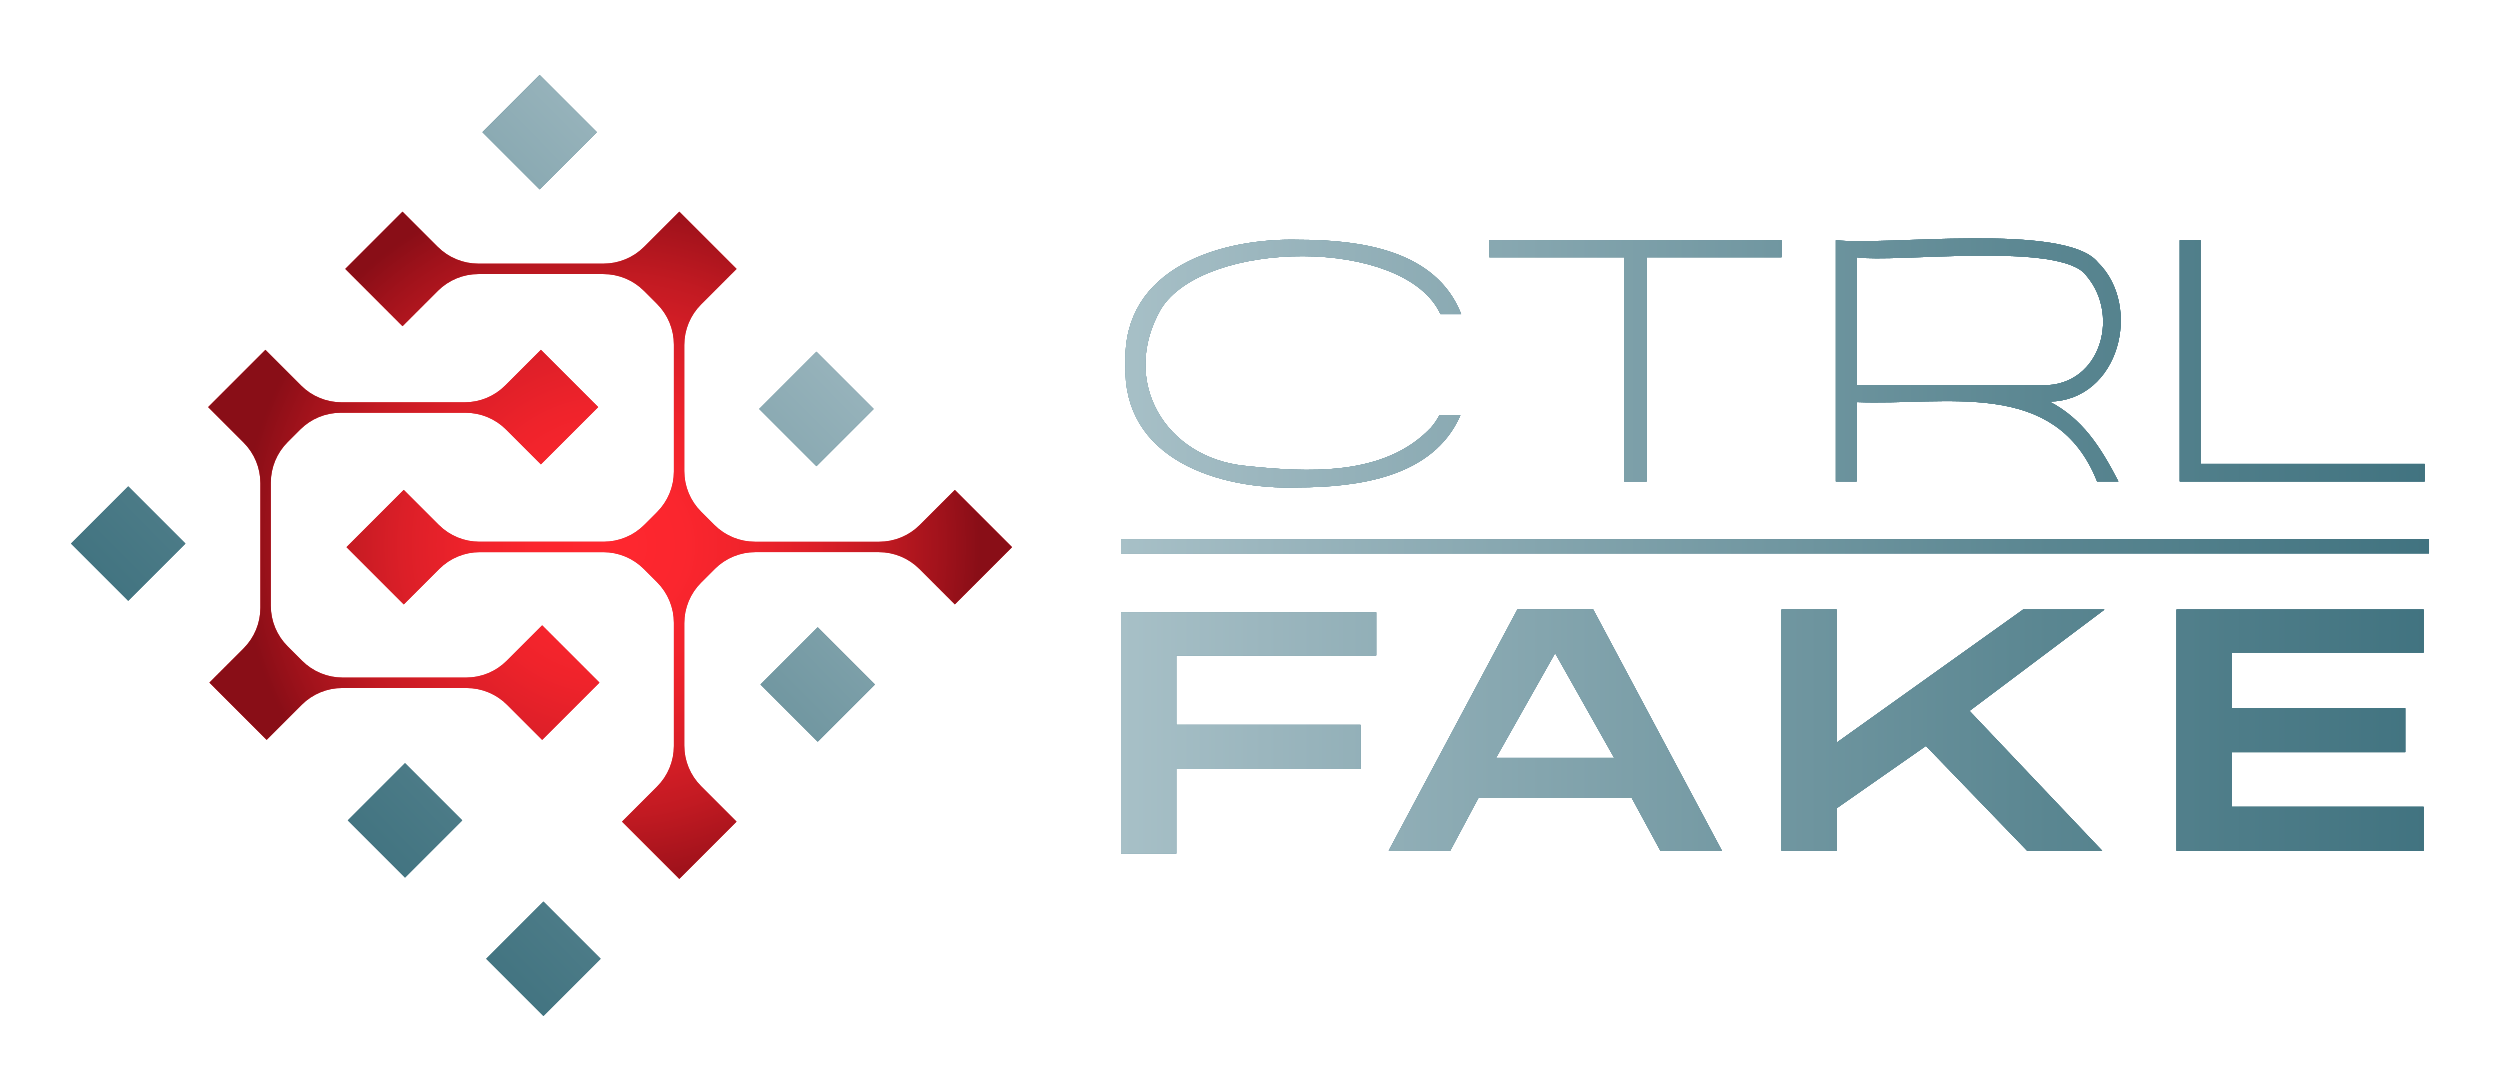 <?xml version="1.0" encoding="UTF-8"?>
<svg id="Layer_1" data-name="Layer 1" xmlns="http://www.w3.org/2000/svg" xmlns:xlink="http://www.w3.org/1999/xlink" version="1.1" viewBox="0 0 1391 607">
  <defs>
    <style>
      .cls-1 {
        fill: url(#linear-gradient);
      }

      .cls-1, .cls-2, .cls-3, .cls-4, .cls-5, .cls-6, .cls-7, .cls-8, .cls-9, .cls-10, .cls-11, .cls-12, .cls-13, .cls-14, .cls-15, .cls-16, .cls-17, .cls-18, .cls-19, .cls-20, .cls-21, .cls-22, .cls-23, .cls-24, .cls-25, .cls-26, .cls-27, .cls-28, .cls-29, .cls-30, .cls-31, .cls-32, .cls-33, .cls-34, .cls-35, .cls-36 {
        stroke-width: 0px;
      }

      .cls-2 {
        fill: url(#radial-gradient);
      }

      .cls-3 {
        fill: url(#linear-gradient-33);
      }

      .cls-4 {
        fill: url(#linear-gradient-29);
      }

      .cls-5 {
        fill: url(#linear-gradient-32);
      }

      .cls-6 {
        fill: url(#linear-gradient-30);
      }

      .cls-7 {
        fill: url(#linear-gradient-31);
      }

      .cls-8 {
        fill: url(#linear-gradient-28);
      }

      .cls-9 {
        fill: url(#linear-gradient-25);
      }

      .cls-10 {
        fill: url(#linear-gradient-11);
      }

      .cls-11 {
        fill: url(#linear-gradient-12);
      }

      .cls-12 {
        fill: url(#linear-gradient-13);
      }

      .cls-13 {
        fill: url(#linear-gradient-10);
      }

      .cls-14 {
        fill: url(#linear-gradient-17);
      }

      .cls-15 {
        fill: url(#linear-gradient-16);
      }

      .cls-16 {
        fill: url(#linear-gradient-19);
      }

      .cls-17 {
        fill: url(#linear-gradient-15);
      }

      .cls-18 {
        fill: url(#linear-gradient-23);
      }

      .cls-19 {
        fill: url(#linear-gradient-21);
      }

      .cls-20 {
        fill: url(#linear-gradient-18);
      }

      .cls-21 {
        fill: url(#linear-gradient-14);
      }

      .cls-22 {
        fill: url(#linear-gradient-22);
      }

      .cls-23 {
        fill: url(#linear-gradient-20);
      }

      .cls-24 {
        fill: url(#linear-gradient-27);
      }

      .cls-25 {
        fill: url(#linear-gradient-24);
      }

      .cls-26 {
        fill: url(#linear-gradient-26);
      }

      .cls-27 {
        fill: #417380;
      }

      .cls-28 {
        fill: url(#linear-gradient-4);
      }

      .cls-29 {
        fill: url(#linear-gradient-2);
      }

      .cls-30 {
        fill: url(#linear-gradient-3);
      }

      .cls-31 {
        fill: url(#linear-gradient-8);
      }

      .cls-32 {
        fill: url(#linear-gradient-9);
      }

      .cls-33 {
        fill: url(#linear-gradient-7);
      }

      .cls-34 {
        fill: url(#linear-gradient-5);
      }

      .cls-35 {
        fill: url(#linear-gradient-6);
      }

      .cls-36 {
        fill: #de2229;
      }
    </style>
    <radialGradient id="radial-gradient" cx="339.46" cy="303.39" fx="339.46" fy="303.39" r="205.52" gradientUnits="userSpaceOnUse">
      <stop offset="0" stop-color="#ff272f"/>
      <stop offset=".2" stop-color="#fb262e"/>
      <stop offset=".38" stop-color="#ef232b"/>
      <stop offset=".56" stop-color="#dc1f28"/>
      <stop offset=".73" stop-color="#c21a22"/>
      <stop offset=".9" stop-color="#a0121b"/>
      <stop offset="1" stop-color="#890e17"/>
    </radialGradient>
    <linearGradient id="linear-gradient" x1="482.25" y1="124.97" x2="163.83" y2="439.14" gradientTransform="translate(234.76 38.13) rotate(45)" gradientUnits="userSpaceOnUse">
      <stop offset="0" stop-color="#a7c0c7"/>
      <stop offset=".11" stop-color="#9bb6be"/>
      <stop offset=".71" stop-color="#5a8691"/>
      <stop offset="1" stop-color="#417380"/>
    </linearGradient>
    <linearGradient id="linear-gradient-2" gradientTransform="translate(139.95 -190.78) rotate(45)" xlink:href="#linear-gradient"/>
    <linearGradient id="linear-gradient-3" gradientTransform="translate(388.77 -25.66) rotate(45)" xlink:href="#linear-gradient"/>
    <linearGradient id="linear-gradient-4" gradientTransform="translate(293.95 -254.57) rotate(45)" xlink:href="#linear-gradient"/>
    <linearGradient id="linear-gradient-5" gradientTransform="translate(465.77 -57.55) rotate(45)" xlink:href="#linear-gradient"/>
    <linearGradient id="linear-gradient-6" gradientTransform="translate(402.56 -210.16) rotate(45)" xlink:href="#linear-gradient"/>
    <linearGradient id="linear-gradient-7" x1="623.75" y1="303.8" x2="1351.5" y2="303.8" gradientTransform="matrix(1,0,0,1,0,0)" xlink:href="#linear-gradient"/>
    <linearGradient id="linear-gradient-8" x1="623.75" y1="303.8" x2="1351.5" y2="303.8" gradientTransform="matrix(1,0,0,1,0,0)" xlink:href="#linear-gradient"/>
    <linearGradient id="linear-gradient-9" x1="623.75" y1="303.8" x2="1351.5" y2="303.8" gradientTransform="matrix(1,0,0,1,0,0)" xlink:href="#linear-gradient"/>
    <linearGradient id="linear-gradient-10" x1="623.75" y1="303.8" x2="1351.5" y2="303.8" gradientTransform="matrix(1,0,0,1,0,0)" xlink:href="#linear-gradient"/>
    <linearGradient id="linear-gradient-11" x1="623.75" y1="303.8" x2="1351.5" y2="303.8" gradientTransform="matrix(1,0,0,1,0,0)" xlink:href="#linear-gradient"/>
    <linearGradient id="linear-gradient-12" x1="623.75" y1="303.8" x2="1351.5" y2="303.8" gradientTransform="matrix(1,0,0,1,0,0)" xlink:href="#linear-gradient"/>
    <linearGradient id="linear-gradient-13" x1="623.75" y1="303.8" x2="1351.5" y2="303.8" gradientTransform="matrix(1,0,0,1,0,0)" xlink:href="#linear-gradient"/>
    <linearGradient id="linear-gradient-14" x1="623.75" y1="303.8" x2="1351.5" y2="303.8" gradientTransform="matrix(1,0,0,1,0,0)" xlink:href="#linear-gradient"/>
    <linearGradient id="linear-gradient-15" x1="623.75" y1="303.8" x2="1351.5" y2="303.8" gradientTransform="matrix(1,0,0,1,0,0)" xlink:href="#linear-gradient"/>
    <linearGradient id="linear-gradient-16" x1="623.75" y1="303.8" x2="1351.5" y2="303.8" gradientTransform="matrix(1,0,0,1,0,0)" xlink:href="#linear-gradient"/>
    <linearGradient id="linear-gradient-17" x1="623.75" y1="303.8" x2="1351.5" y2="303.8" gradientTransform="matrix(1,0,0,1,0,0)" xlink:href="#linear-gradient"/>
    <linearGradient id="linear-gradient-18" x1="623.75" y1="303.8" x2="1351.5" y2="303.8" gradientTransform="matrix(1,0,0,1,0,0)" xlink:href="#linear-gradient"/>
    <linearGradient id="linear-gradient-19" x1="623.75" y1="303.8" x2="1351.5" y2="303.8" gradientTransform="matrix(1,0,0,1,0,0)" xlink:href="#linear-gradient"/>
    <linearGradient id="linear-gradient-20" x1="623.75" y1="303.8" x2="1351.5" y2="303.8" gradientTransform="matrix(1,0,0,1,0,0)" xlink:href="#linear-gradient"/>
    <linearGradient id="linear-gradient-21" x1="623.75" y1="303.8" x2="1351.5" y2="303.8" gradientTransform="matrix(1,0,0,1,0,0)" xlink:href="#linear-gradient"/>
    <linearGradient id="linear-gradient-22" x1="623.75" y1="303.8" x2="1351.5" y2="303.8" gradientTransform="matrix(1,0,0,1,0,0)" xlink:href="#linear-gradient"/>
    <linearGradient id="linear-gradient-23" x1="623.75" y1="303.8" x2="1351.5" y2="303.8" gradientTransform="matrix(1,0,0,1,0,0)" xlink:href="#linear-gradient"/>
    <linearGradient id="linear-gradient-24" x1="623.75" y1="303.8" x2="1351.5" y2="303.8" gradientTransform="matrix(1,0,0,1,0,0)" xlink:href="#linear-gradient"/>
    <linearGradient id="linear-gradient-25" x1="623.75" y1="303.8" x2="1351.5" y2="303.8" gradientTransform="matrix(1,0,0,1,0,0)" xlink:href="#linear-gradient"/>
    <linearGradient id="linear-gradient-26" x1="623.75" y1="303.8" x2="1351.5" y2="303.8" gradientTransform="matrix(1,0,0,1,0,0)" xlink:href="#linear-gradient"/>
    <linearGradient id="linear-gradient-27" x1="623.75" y1="303.8" x2="1351.5" y2="303.8" gradientTransform="matrix(1,0,0,1,0,0)" xlink:href="#linear-gradient"/>
    <linearGradient id="linear-gradient-28" x1="623.75" y1="303.8" x2="1351.5" y2="303.8" gradientTransform="matrix(1,0,0,1,0,0)" xlink:href="#linear-gradient"/>
    <linearGradient id="linear-gradient-29" x1="623.75" y1="303.8" x2="1351.5" y2="303.8" gradientTransform="matrix(1,0,0,1,0,0)" xlink:href="#linear-gradient"/>
    <linearGradient id="linear-gradient-30" x1="623.75" y1="303.8" x2="1351.5" y2="303.8" gradientTransform="matrix(1,0,0,1,0,0)" xlink:href="#linear-gradient"/>
    <linearGradient id="linear-gradient-31" x1="623.75" y1="303.8" x2="1351.5" y2="303.8" gradientTransform="matrix(1,0,0,1,0,0)" xlink:href="#linear-gradient"/>
    <linearGradient id="linear-gradient-32" x1="623.75" y1="303.8" x2="1351.5" y2="303.8" gradientTransform="matrix(1,0,0,1,0,0)" xlink:href="#linear-gradient"/>
    <linearGradient id="linear-gradient-33" x1="623.75" y1="303.8" x2="1351.5" y2="303.8" gradientTransform="matrix(1,0,0,1,0,0)" xlink:href="#linear-gradient"/>
  </defs>
  <g>
    <g>
      <g>
        <path class="cls-36" d="M563.12,304.42l-31.85,31.85-19.74-19.74c-5.99-5.99-14.11-9.35-22.58-9.35h-68.66c-8.47,0-16.59,3.36-22.58,9.35l-7.64,7.64c-5.99,5.99-9.35,14.11-9.35,22.58v68.09c0,8.47,3.36,16.59,9.35,22.58l19.74,19.74-31.85,31.86-31.86-31.86,19.5-19.49c5.99-5.99,9.36-14.11,9.36-22.58v-68.59c0-8.47-3.37-16.59-9.36-22.58l-7.39-7.39c-5.99-5.98-14.1-9.34-22.57-9.34h-68.67c-8.47,0-16.59,3.36-22.58,9.35l-19.74,19.74-31.85-31.85,31.85-31.85,19.5,19.5c5.99,5.99,14.11,9.35,22.58,9.35h69.15c8.46,0,16.58-3.36,22.57-9.34l7.15-7.15c5.99-5.99,9.36-14.11,9.36-22.58v-70.66c0-8.47-3.36-16.59-9.35-22.58l-7.3-7.3c-5.99-5.99-14.11-9.35-22.58-9.35h-69.54c-8.47,0-16.59,3.36-22.58,9.35l-19.66,19.66-31.85-31.86,31.85-31.85,19.6,19.59c5.99,5.98,14.11,9.34,22.57,9.34h69.68c8.46,0,16.58-3.36,22.57-9.34l19.6-19.59,31.85,31.85-19.75,19.76c-5.98,5.99-9.35,14.11-9.35,22.57v70.16c0,8.47,3.36,16.59,9.35,22.58l7.4,7.4c5.99,5.99,14.11,9.35,22.58,9.35h69.14c8.47,0,16.59-3.36,22.58-9.35l19.5-19.5,31.85,31.85Z"/>
        <path class="cls-36" d="M333.52,379.8l-31.86,31.86-19.51-19.52c-5.98-5.99-14.1-9.35-22.57-9.35h-69.14c-8.47,0-16.58,3.36-22.57,9.35l-19.51,19.52-31.85-31.86,19.03-19.03c5.98-5.98,9.35-14.1,9.35-22.56v-69.41c0-8.46-3.36-16.58-9.35-22.56l-19.73-19.73,31.85-31.86,19.86,19.87c5.98,5.99,14.1,9.35,22.57,9.35h68.44c8.47,0,16.58-3.36,22.57-9.35l19.86-19.87,31.86,31.86-31.86,31.85-19.37-19.37c-5.98-5.98-14.1-9.35-22.56-9.35h-69.44c-8.46,0-16.58,3.36-22.56,9.35l-7.01,7.01c-5.98,5.98-9.35,14.1-9.35,22.56v68.49c0,8.46,3.36,16.58,9.35,22.56l8.06,8.06c5.98,5.98,14.1,9.35,22.56,9.35h68.74c8.46,0,16.58-3.36,22.56-9.35l19.72-19.72,31.86,31.85Z"/>
      </g>
      <g>
        <path class="cls-2" d="M563.12,304.42l-31.85,31.85-19.74-19.74c-5.99-5.99-14.11-9.35-22.58-9.35h-68.66c-8.47,0-16.59,3.36-22.58,9.35l-7.64,7.64c-5.99,5.99-9.35,14.11-9.35,22.58v68.09c0,8.47,3.36,16.59,9.35,22.58l19.74,19.74-31.85,31.86-31.86-31.86,19.5-19.49c5.99-5.99,9.36-14.11,9.36-22.58v-68.59c0-8.47-3.37-16.59-9.36-22.58l-7.39-7.39c-5.99-5.98-14.1-9.34-22.57-9.34h-68.67c-8.47,0-16.59,3.36-22.58,9.35l-19.74,19.74-31.85-31.85,31.85-31.85,19.5,19.5c5.99,5.99,14.11,9.35,22.58,9.35h69.15c8.46,0,16.58-3.36,22.57-9.34l7.15-7.15c5.99-5.99,9.36-14.11,9.36-22.58v-70.66c0-8.47-3.36-16.59-9.35-22.58l-7.3-7.3c-5.99-5.99-14.11-9.35-22.58-9.35h-69.54c-8.47,0-16.59,3.36-22.58,9.35l-19.66,19.66-31.85-31.86,31.85-31.85,19.6,19.59c5.99,5.98,14.11,9.34,22.57,9.34h69.68c8.46,0,16.58-3.36,22.57-9.34l19.6-19.59,31.85,31.85-19.75,19.76c-5.98,5.99-9.35,14.11-9.35,22.57v70.16c0,8.47,3.36,16.59,9.35,22.58l7.4,7.4c5.99,5.99,14.11,9.35,22.58,9.35h69.14c8.47,0,16.59-3.36,22.58-9.35l19.5-19.5,31.85,31.85Z"/>
        <path class="cls-2" d="M333.52,379.8l-31.86,31.86-19.51-19.52c-5.98-5.99-14.1-9.35-22.57-9.35h-69.14c-8.47,0-16.58,3.36-22.57,9.35l-19.51,19.52-31.85-31.86,19.03-19.03c5.98-5.98,9.35-14.1,9.35-22.56v-69.41c0-8.46-3.36-16.58-9.35-22.56l-19.73-19.73,31.85-31.86,19.86,19.87c5.98,5.99,14.1,9.35,22.57,9.35h68.44c8.47,0,16.58-3.36,22.57-9.35l19.86-19.87,31.86,31.86-31.86,31.85-19.37-19.37c-5.98-5.98-14.1-9.35-22.56-9.35h-69.44c-8.46,0-16.58,3.36-22.56,9.35l-7.01,7.01c-5.98,5.98-9.35,14.1-9.35,22.56v68.49c0,8.46,3.36,16.58,9.35,22.56l8.06,8.06c5.98,5.98,14.1,9.35,22.56,9.35h68.74c8.46,0,16.58-3.36,22.56-9.35l19.72-19.72,31.86,31.85Z"/>
      </g>
    </g>
    <g>
      <g>
        <rect class="cls-27" x="48.83" y="279.93" width="45.04" height="45.04" transform="translate(-192.97 139.04) rotate(-45)"/>
        <rect class="cls-27" x="277.74" y="51.02" width="45.04" height="45.04" transform="translate(35.94 233.86) rotate(-45)"/>
        <rect class="cls-27" x="202.84" y="433.93" width="45.04" height="45.04" transform="translate(-256.76 293.05) rotate(-45)"/>
        <rect class="cls-27" x="431.75" y="205.02" width="45.04" height="45.04" transform="translate(-27.85 387.86) rotate(-45)"/>
        <rect class="cls-27" x="279.84" y="510.94" width="45.04" height="45.04" transform="translate(-288.65 370.05) rotate(-45)"/>
        <rect class="cls-27" x="432.45" y="358.33" width="45.04" height="45.04" transform="translate(-136.05 433.26) rotate(-45)"/>
      </g>
      <g>
        <rect class="cls-1" x="48.83" y="279.93" width="45.04" height="45.04" transform="translate(-192.97 139.04) rotate(-45)"/>
        <rect class="cls-29" x="277.74" y="51.02" width="45.04" height="45.04" transform="translate(35.94 233.86) rotate(-45)"/>
        <rect class="cls-30" x="202.84" y="433.93" width="45.04" height="45.04" transform="translate(-256.76 293.05) rotate(-45)"/>
        <rect class="cls-28" x="431.75" y="205.02" width="45.04" height="45.04" transform="translate(-27.85 387.86) rotate(-45)"/>
        <rect class="cls-34" x="279.84" y="510.94" width="45.04" height="45.04" transform="translate(-288.65 370.05) rotate(-45)"/>
        <rect class="cls-35" x="432.45" y="358.33" width="45.04" height="45.04" transform="translate(-136.05 433.26) rotate(-45)"/>
      </g>
    </g>
  </g>
  <g>
    <g>
      <g>
        <path class="cls-27" d="M795.95,238.23c-25.82,27.05-68.72,24.71-103.3,20.97-44.53-4.55-69.53-47.18-46.86-87.07,23.75-39.18,135.77-40.69,155.71,2.61h11.46c-13.94-35.58-56.02-41.22-89.81-41.29-43.07-1.25-98.99,15.14-96.89,68.86-2.28,53.53,52.58,70.25,95.68,68.86,33.63-.13,75.48-5.53,90.59-40.1h-11.61c-1.4,2.63-3.05,5.02-4.95,7.17Z"/>
        <path class="cls-27" d="M795.95,238.23c-25.82,27.05-68.72,24.71-103.3,20.97-44.53-4.55-69.53-47.18-46.86-87.07,23.75-39.18,135.77-40.69,155.71,2.61h11.46c-13.94-35.58-56.02-41.22-89.81-41.29-43.07-1.25-98.99,15.14-96.89,68.86-2.28,53.53,52.58,70.25,95.68,68.86,33.63-.13,75.48-5.53,90.59-40.1h-11.61c-1.4,2.63-3.05,5.02-4.95,7.17Z"/>
      </g>
      <g>
        <path class="cls-27" d="M828.66,133.63v9.48h75.02v124.75h12.54v-124.75h75.01v-9.48h-162.57Z"/>
        <path class="cls-27" d="M828.66,133.63v9.48h75.02v124.75h12.54v-124.75h75.01v-9.48h-162.57Z"/>
      </g>
      <g>
        <path class="cls-27" d="M1140.28,223.44c39.01-.71,51.83-53.09,26.93-77.47-18.33-22.51-119.94-8.83-145.73-12.34v134.23h11.57v-44.17c49.18,2.16,110.67-14.05,133.79,44.17h11.81c-9.98-19.21-19.89-34.81-38.38-44.42ZM1133.15,214.21h-100.1v-71.1c20.75,3.31,114.24-9.15,127.9,10.35,19.6,22.96,6.89,64.15-27.79,60.74Z"/>
        <path class="cls-27" d="M1140.28,223.44c39.01-.71,51.83-53.09,26.93-77.47-18.33-22.51-119.94-8.83-145.73-12.34v134.23h11.57v-44.17c49.18,2.16,110.67-14.05,133.79,44.17h11.81c-9.98-19.21-19.89-34.81-38.38-44.42ZM1133.15,214.21h-100.1v-71.1c20.75,3.31,114.24-9.15,127.9,10.35,19.6,22.96,6.89,64.15-27.79,60.74Z"/>
      </g>
      <g>
        <path class="cls-27" d="M1224.38,258.13v-124.5h-11.55v134.23h136.26v-9.73h-124.7Z"/>
        <path class="cls-27" d="M1224.38,258.13v-124.5h-11.55v134.23h136.26v-9.73h-124.7Z"/>
      </g>
      <g>
        <path class="cls-27" d="M765.7,364.65v-23.94h-141.96v134.21h30.7v-47.14h102.53v-24.46h-102.53v-38.68h111.26Z"/>
        <path class="cls-27" d="M765.7,364.65v-23.94h-141.96v134.21h30.7v-47.14h102.53v-24.46h-102.53v-38.68h111.26Z"/>
      </g>
      <g>
        <path class="cls-27" d="M886.46,339.15h-42.17l-71.6,134.21h34.17l15.72-29.43h85.32l15.97,29.43h34.17l-71.6-134.21ZM832.33,421.73l32.94-58.39,32.92,58.39h-65.85Z"/>
        <path class="cls-27" d="M886.46,339.15h-42.17l-71.6,134.21h34.17l15.72-29.43h85.32l15.97,29.43h34.17l-71.6-134.21ZM832.33,421.73l32.94-58.39,32.92,58.39h-65.85Z"/>
      </g>
      <g>
        <path class="cls-27" d="M1170.88,339.15h-45.15l-103.8,74.08v-74.08h-30.68v134.21h30.68v-23.7l49.66-34.67,56.37,58.38h41.67l-73.85-77.84,75.1-56.37Z"/>
        <path class="cls-27" d="M1170.88,339.15h-45.15l-103.8,74.08v-74.08h-30.68v134.21h30.68v-23.7l49.66-34.67,56.37,58.38h41.67l-73.85-77.84,75.1-56.37Z"/>
      </g>
      <g>
        <path class="cls-27" d="M1348.51,363.09v-23.94h-137.47v134.21h137.47v-24.44h-106.79v-30.45h96.55v-24.44h-96.55v-30.95h106.79Z"/>
        <path class="cls-27" d="M1348.51,363.09v-23.94h-137.47v134.21h137.47v-24.44h-106.79v-30.45h96.55v-24.44h-96.55v-30.95h106.79Z"/>
      </g>
      <g>
        <rect class="cls-27" x="623.75" y="300.03" width="727.75" height="7.82"/>
        <rect class="cls-27" x="623.75" y="300.03" width="727.75" height="7.82"/>
      </g>
    </g>
    <g>
      <g>
        <path class="cls-33" d="M795.95,238.23c-25.82,27.05-68.72,24.71-103.3,20.97-44.53-4.55-69.53-47.18-46.86-87.07,23.75-39.18,135.77-40.69,155.71,2.61h11.46c-13.94-35.58-56.02-41.22-89.81-41.29-43.07-1.25-98.99,15.14-96.89,68.86-2.28,53.53,52.58,70.25,95.68,68.86,33.63-.13,75.48-5.53,90.59-40.1h-11.61c-1.4,2.63-3.05,5.02-4.95,7.17Z"/>
        <path class="cls-31" d="M795.95,238.23c-25.82,27.05-68.72,24.71-103.3,20.97-44.53-4.55-69.53-47.18-46.86-87.07,23.75-39.18,135.77-40.69,155.71,2.61h11.46c-13.94-35.58-56.02-41.22-89.81-41.29-43.07-1.25-98.99,15.14-96.89,68.86-2.28,53.53,52.58,70.25,95.68,68.86,33.63-.13,75.48-5.53,90.59-40.1h-11.61c-1.4,2.63-3.05,5.02-4.95,7.17Z"/>
        <path class="cls-32" d="M795.95,238.23c-25.82,27.05-68.72,24.71-103.3,20.97-44.53-4.55-69.53-47.18-46.86-87.07,23.75-39.18,135.77-40.69,155.71,2.61h11.46c-13.94-35.58-56.02-41.22-89.81-41.29-43.07-1.25-98.99,15.14-96.89,68.86-2.28,53.53,52.58,70.25,95.68,68.86,33.63-.13,75.48-5.53,90.59-40.1h-11.61c-1.4,2.63-3.05,5.02-4.95,7.17Z"/>
      </g>
      <g>
        <path class="cls-13" d="M828.66,133.63v9.48h75.02v124.75h12.54v-124.75h75.01v-9.48h-162.57Z"/>
        <path class="cls-10" d="M828.66,133.63v9.48h75.02v124.75h12.54v-124.75h75.01v-9.48h-162.57Z"/>
        <path class="cls-11" d="M828.66,133.63v9.48h75.02v124.75h12.54v-124.75h75.01v-9.48h-162.57Z"/>
      </g>
      <g>
        <path class="cls-12" d="M1140.28,223.44c39.01-.71,51.83-53.09,26.93-77.47-18.33-22.51-119.94-8.83-145.73-12.34v134.23h11.57v-44.17c49.18,2.16,110.67-14.05,133.79,44.17h11.81c-9.98-19.21-19.89-34.81-38.38-44.42ZM1133.15,214.21h-100.1v-71.1c20.75,3.31,114.24-9.15,127.9,10.35,19.6,22.96,6.89,64.15-27.79,60.74Z"/>
        <path class="cls-21" d="M1140.28,223.44c39.01-.71,51.83-53.09,26.93-77.47-18.33-22.51-119.94-8.83-145.73-12.34v134.23h11.57v-44.17c49.18,2.16,110.67-14.05,133.79,44.17h11.81c-9.98-19.21-19.89-34.81-38.38-44.42ZM1133.15,214.21h-100.1v-71.1c20.75,3.31,114.24-9.15,127.9,10.35,19.6,22.96,6.89,64.15-27.79,60.74Z"/>
        <path class="cls-17" d="M1140.28,223.44c39.01-.71,51.83-53.09,26.93-77.47-18.33-22.51-119.94-8.83-145.73-12.34v134.23h11.57v-44.17c49.18,2.16,110.67-14.05,133.79,44.17h11.81c-9.98-19.21-19.89-34.81-38.38-44.42ZM1133.15,214.21h-100.1v-71.1c20.75,3.31,114.24-9.15,127.9,10.35,19.6,22.96,6.89,64.15-27.79,60.74Z"/>
      </g>
      <g>
        <path class="cls-15" d="M1224.38,258.13v-124.5h-11.55v134.23h136.26v-9.73h-124.7Z"/>
        <path class="cls-14" d="M1224.38,258.13v-124.5h-11.55v134.23h136.26v-9.73h-124.7Z"/>
        <path class="cls-20" d="M1224.38,258.13v-124.5h-11.55v134.23h136.26v-9.73h-124.7Z"/>
      </g>
      <g>
        <path class="cls-16" d="M765.7,364.65v-23.94h-141.96v134.21h30.7v-47.14h102.53v-24.46h-102.53v-38.68h111.26Z"/>
        <path class="cls-23" d="M765.7,364.65v-23.94h-141.96v134.21h30.7v-47.14h102.53v-24.46h-102.53v-38.68h111.26Z"/>
        <path class="cls-19" d="M765.7,364.65v-23.94h-141.96v134.21h30.7v-47.14h102.53v-24.46h-102.53v-38.68h111.26Z"/>
      </g>
      <g>
        <path class="cls-22" d="M886.46,339.15h-42.17l-71.6,134.21h34.17l15.72-29.43h85.32l15.97,29.43h34.17l-71.6-134.21ZM832.33,421.73l32.94-58.39,32.92,58.39h-65.85Z"/>
        <path class="cls-18" d="M886.46,339.15h-42.17l-71.6,134.21h34.17l15.72-29.43h85.32l15.97,29.43h34.17l-71.6-134.21ZM832.33,421.73l32.94-58.39,32.92,58.39h-65.85Z"/>
        <path class="cls-25" d="M886.46,339.15h-42.17l-71.6,134.21h34.17l15.72-29.43h85.32l15.97,29.43h34.17l-71.6-134.21ZM832.33,421.73l32.94-58.39,32.92,58.39h-65.85Z"/>
      </g>
      <g>
        <path class="cls-9" d="M1170.88,339.15h-45.15l-103.8,74.08v-74.08h-30.68v134.21h30.68v-23.7l49.66-34.67,56.37,58.38h41.67l-73.85-77.84,75.1-56.37Z"/>
        <path class="cls-26" d="M1170.88,339.15h-45.15l-103.8,74.08v-74.08h-30.68v134.21h30.68v-23.7l49.66-34.67,56.37,58.38h41.67l-73.85-77.84,75.1-56.37Z"/>
        <path class="cls-24" d="M1170.88,339.15h-45.15l-103.8,74.08v-74.08h-30.68v134.21h30.68v-23.7l49.66-34.67,56.37,58.38h41.67l-73.85-77.84,75.1-56.37Z"/>
      </g>
      <g>
        <path class="cls-8" d="M1348.51,363.09v-23.94h-137.47v134.21h137.47v-24.44h-106.79v-30.45h96.55v-24.44h-96.55v-30.95h106.79Z"/>
        <path class="cls-4" d="M1348.51,363.09v-23.94h-137.47v134.21h137.47v-24.44h-106.79v-30.45h96.55v-24.44h-96.55v-30.95h106.79Z"/>
        <path class="cls-6" d="M1348.51,363.09v-23.94h-137.47v134.21h137.47v-24.44h-106.79v-30.45h96.55v-24.44h-96.55v-30.95h106.79Z"/>
      </g>
      <g>
        <rect class="cls-7" x="623.75" y="300.03" width="727.75" height="7.82"/>
        <rect class="cls-5" x="623.75" y="300.03" width="727.75" height="7.82"/>
        <rect class="cls-3" x="623.75" y="300.03" width="727.75" height="7.82"/>
      </g>
    </g>
  </g>
</svg>